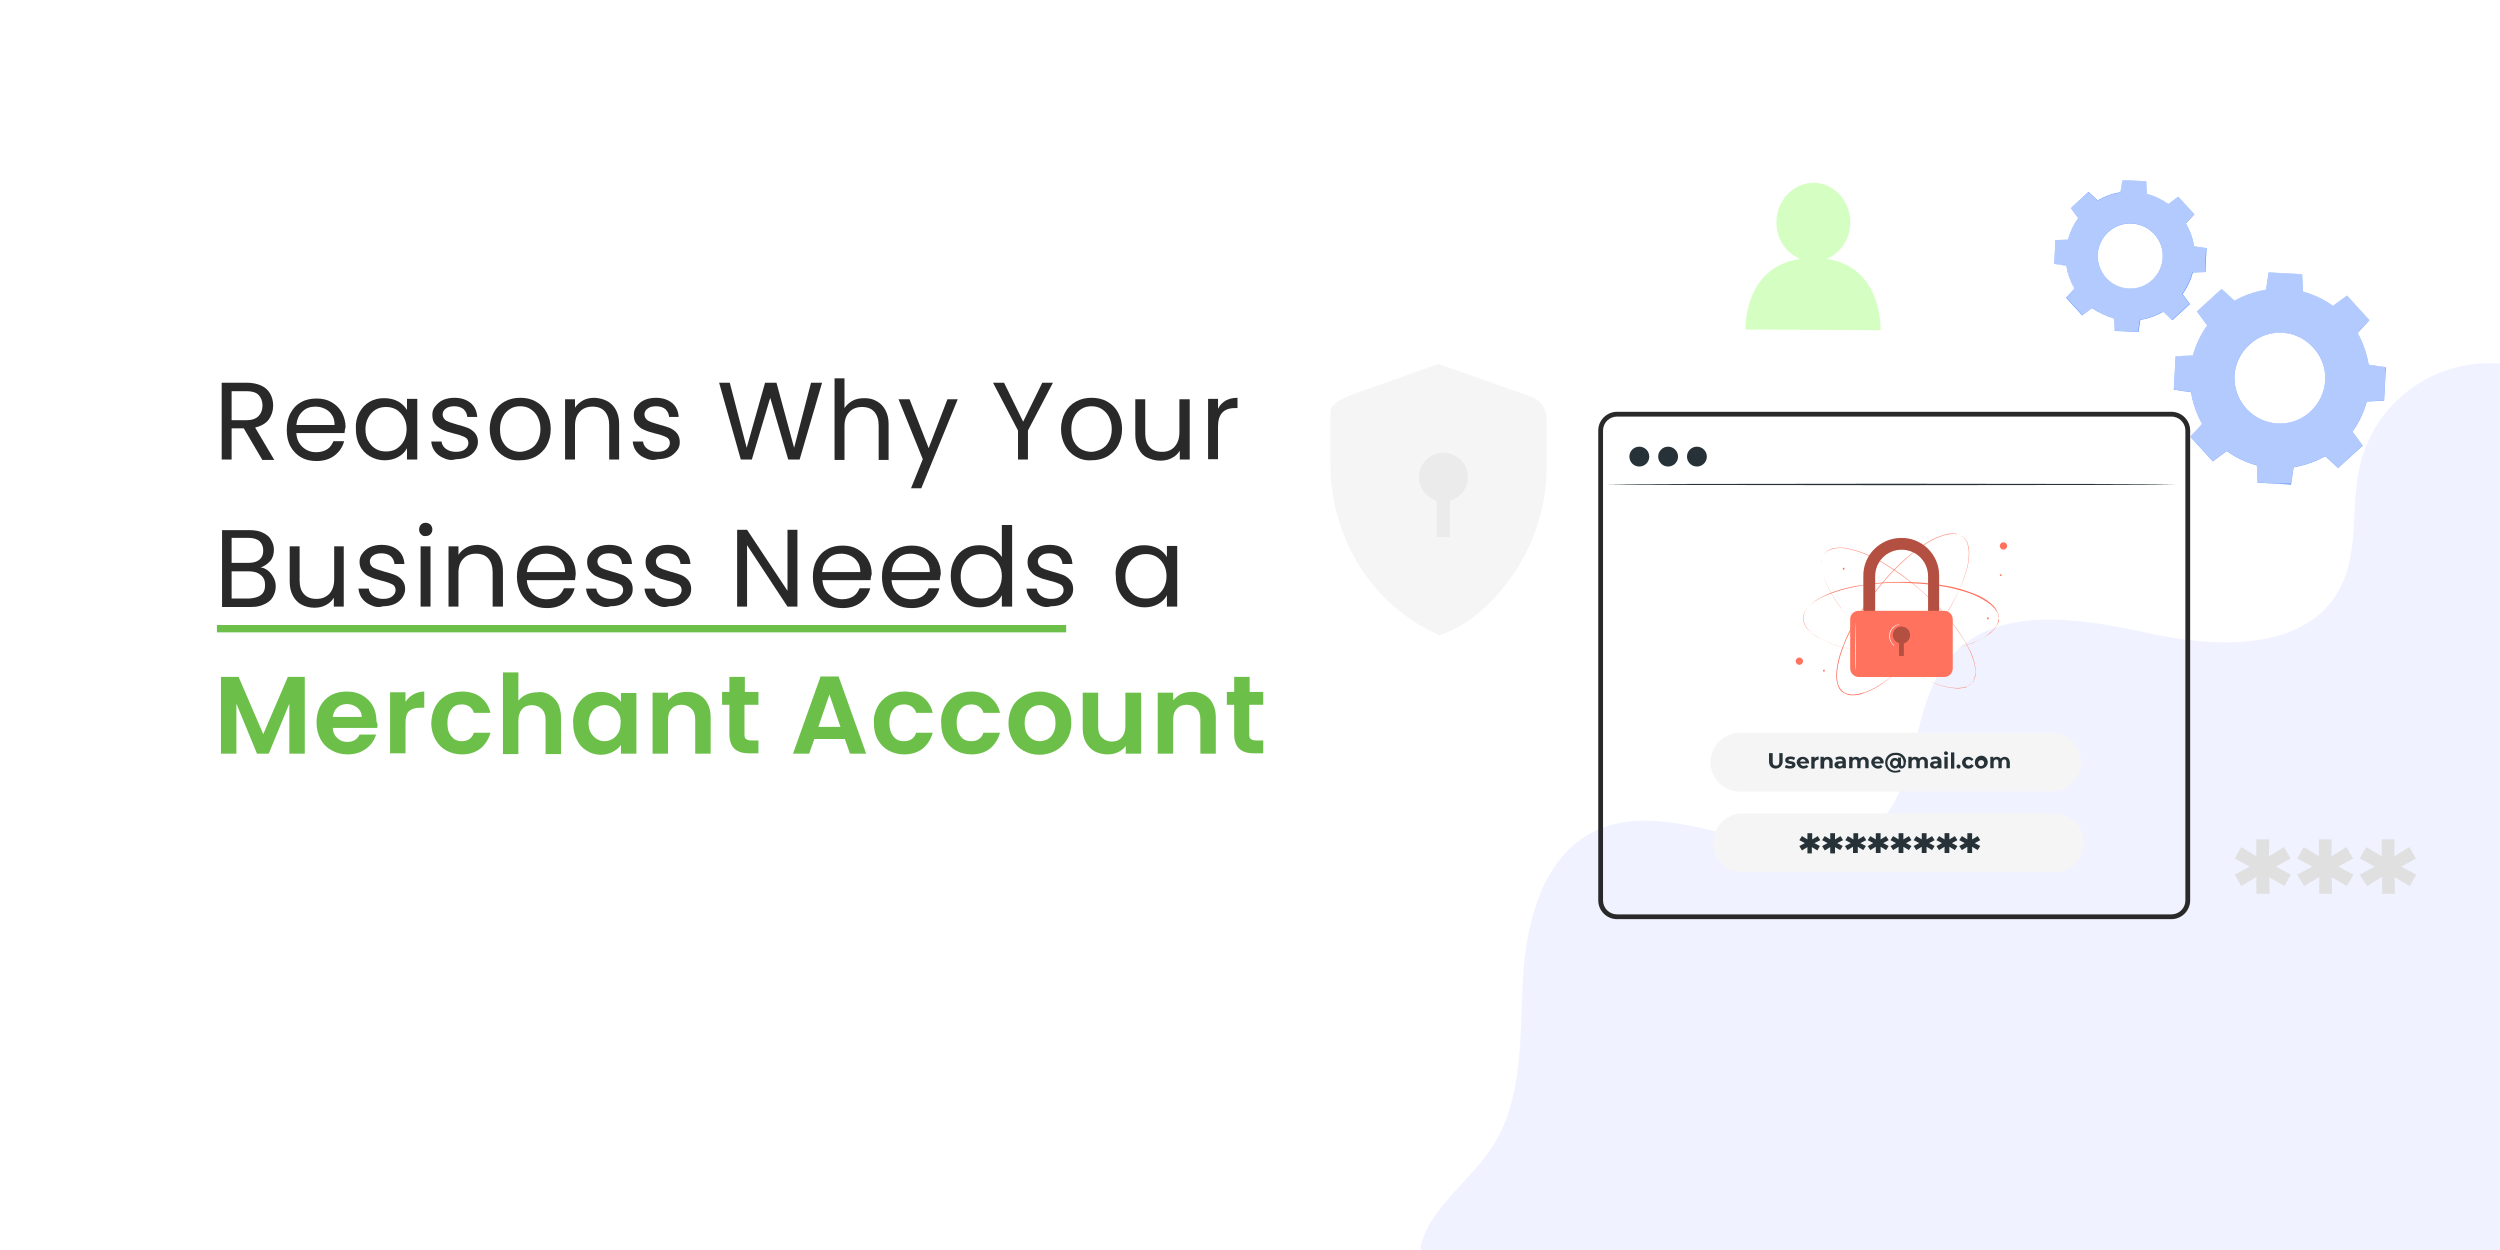<?xml version="1.0" encoding="utf-8"?>
<!-- Generator: Adobe Illustrator 26.5.0, SVG Export Plug-In . SVG Version: 6.00 Build 0)  -->
<svg version="1.1" id="Layer_1" xmlns="http://www.w3.org/2000/svg" xmlns:xlink="http://www.w3.org/1999/xlink" x="0px" y="0px"
	 viewBox="0 0 680 340" style="enable-background:new 0 0 680 340;" xml:space="preserve">
<rect x="0" y="0" width="680" height="340" fill="#333333" stroke="none"/>
<style type="text/css">
	.st0{clip-path:url(#SVGID_00000104706611706579372110000012778411930516750506_);}
	.st1{fill:#FFFFFF;}
	.st2{enable-background:new    ;}
	.st3{fill:#292929;}
	.st4{fill:#6CC04A;}
	.st5{fill:#F0F3FF;}
	.st6{fill:#D5FFC2;}
	.st7{fill:#F5F5F5;}
	.st8{fill:#EBEBEB;}
	.st9{fill:#E0E0E0;}
	.st10{fill:#263238;}
	.st11{fill:#FF725E;}
	.st12{opacity:0.3;}
	.st13{fill:#FAFAFA;}
	.st14{fill:#407BFF;}
	.st15{opacity:0.6;}
	.st16{clip-path:url(#SVGID_00000174580785778389959720000000230588793788379051_);}
</style>
<g>
	<defs>
		<rect id="SVGID_1_" y="0" width="680" height="340"/>
	</defs>
	<clipPath id="SVGID_00000097491379540284448160000005649531207668431751_">
		<use xlink:href="#SVGID_1_"  style="overflow:visible;"/>
	</clipPath>
	
		<g id="Reasons_Why_Your_Business_Needs_a_Merchant_Account" style="clip-path:url(#SVGID_00000097491379540284448160000005649531207668431751_);">
		<rect y="0" class="st1" width="680" height="340"/>
		<g class="st2">
			<path class="st3" d="M71.3,125l-5-8.5H63v8.5h-2.7v-20.9h6.8c1.6,0,2.9,0.3,4,0.8c1.1,0.5,1.9,1.3,2.4,2.2s0.8,2,0.8,3.2
				c0,1.4-0.4,2.7-1.2,3.8c-0.8,1.1-2.1,1.8-3.7,2.2l5.2,8.8H71.3z M63,114.3h4c1.5,0,2.6-0.4,3.3-1.1c0.7-0.7,1.1-1.7,1.1-2.9
				c0-1.2-0.4-2.2-1.1-2.9c-0.7-0.7-1.8-1-3.3-1h-4V114.3z"/>
			<path class="st3" d="M93.7,117.8H80.6c0.1,1.6,0.7,2.9,1.7,3.8c1,0.9,2.2,1.4,3.7,1.4c1.2,0,2.2-0.3,3-0.8
				c0.8-0.5,1.3-1.3,1.7-2.2h2.9c-0.4,1.6-1.3,2.9-2.6,3.9c-1.3,1-3,1.5-4.9,1.5c-1.6,0-3-0.3-4.2-1c-1.2-0.7-2.2-1.7-2.9-3
				c-0.7-1.3-1-2.8-1-4.5c0-1.7,0.3-3.2,1-4.5s1.6-2.3,2.9-3c1.2-0.7,2.6-1,4.2-1c1.6,0,2.9,0.3,4.1,1c1.2,0.7,2.1,1.6,2.8,2.8
				c0.6,1.2,1,2.5,1,4C93.8,116.7,93.8,117.2,93.7,117.8z M90.3,112.9c-0.5-0.8-1.1-1.3-1.9-1.7c-0.8-0.4-1.7-0.6-2.6-0.6
				c-1.4,0-2.6,0.4-3.5,1.3c-1,0.9-1.5,2.1-1.7,3.7H91C91,114.5,90.8,113.6,90.3,112.9z"/>
			<path class="st3" d="M97.7,112.3c0.7-1.3,1.6-2.3,2.8-3c1.2-0.7,2.5-1,4-1c1.4,0,2.7,0.3,3.8,0.9c1.1,0.6,1.8,1.4,2.4,2.3v-3h2.8
				V125h-2.8v-3.1c-0.5,1-1.3,1.8-2.4,2.4s-2.3,0.9-3.7,0.9c-1.5,0-2.8-0.4-4-1.1c-1.2-0.7-2.1-1.7-2.8-3c-0.7-1.3-1-2.8-1-4.4
				C96.7,115,97,113.6,97.7,112.3z M109.8,113.5c-0.5-0.9-1.2-1.6-2-2.1c-0.9-0.5-1.8-0.7-2.8-0.7s-1.9,0.2-2.8,0.7
				c-0.8,0.5-1.5,1.2-2,2.1c-0.5,0.9-0.8,2-0.8,3.2c0,1.3,0.2,2.4,0.8,3.3c0.5,0.9,1.2,1.6,2,2.1c0.8,0.5,1.8,0.7,2.8,0.7
				s2-0.2,2.8-0.7c0.8-0.5,1.5-1.2,2-2.1c0.5-0.9,0.8-2,0.8-3.3S110.3,114.4,109.8,113.5z"/>
			<path class="st3" d="M120.7,124.6c-1-0.4-1.8-1-2.4-1.8c-0.6-0.8-0.9-1.7-1-2.7h2.8c0.1,0.8,0.5,1.5,1.2,2
				c0.7,0.5,1.6,0.8,2.7,0.8c1,0,1.9-0.2,2.5-0.7c0.6-0.5,0.9-1,0.9-1.7c0-0.7-0.3-1.3-1-1.6c-0.6-0.3-1.6-0.7-3-1
				c-1.2-0.3-2.2-0.6-3-1s-1.4-0.8-2-1.5c-0.6-0.7-0.8-1.5-0.8-2.6c0-0.8,0.2-1.6,0.8-2.3s1.2-1.3,2.1-1.7c0.9-0.4,2-0.6,3.1-0.6
				c1.8,0,3.3,0.5,4.4,1.4c1.1,0.9,1.7,2.2,1.8,3.8h-2.7c-0.1-0.9-0.4-1.5-1-2.1c-0.6-0.5-1.5-0.8-2.5-0.8c-1,0-1.8,0.2-2.3,0.6
				c-0.6,0.4-0.9,1-0.9,1.6c0,0.5,0.2,1,0.5,1.3c0.3,0.4,0.8,0.6,1.3,0.8c0.5,0.2,1.3,0.4,2.2,0.7c1.2,0.3,2.1,0.6,2.9,0.9
				c0.7,0.3,1.4,0.8,1.9,1.4c0.5,0.6,0.8,1.4,0.8,2.4c0,0.9-0.3,1.7-0.8,2.4c-0.5,0.7-1.2,1.3-2.1,1.7c-0.9,0.4-2,0.6-3.1,0.6
				C122.8,125.3,121.7,125.1,120.7,124.6z"/>
			<path class="st3" d="M137.2,124.2c-1.2-0.7-2.2-1.7-2.9-3s-1.1-2.8-1.1-4.5c0-1.7,0.4-3.2,1.1-4.5c0.7-1.3,1.7-2.3,3-3
				c1.3-0.7,2.7-1,4.2-1c1.6,0,3,0.3,4.2,1c1.3,0.7,2.3,1.7,3,3c0.7,1.3,1.1,2.8,1.1,4.5c0,1.7-0.4,3.2-1.1,4.5s-1.8,2.3-3,3
				c-1.3,0.7-2.7,1-4.3,1C139.8,125.3,138.4,124.9,137.2,124.2z M144.1,122.2c0.9-0.5,1.6-1.1,2.1-2.1c0.5-0.9,0.8-2,0.8-3.4
				s-0.3-2.4-0.8-3.4c-0.5-0.9-1.2-1.6-2-2.1c-0.8-0.5-1.8-0.7-2.7-0.7c-1,0-1.9,0.2-2.7,0.7s-1.5,1.1-2,2.1c-0.5,0.9-0.8,2-0.8,3.4
				c0,1.3,0.2,2.5,0.7,3.4c0.5,0.9,1.1,1.6,2,2.1c0.8,0.4,1.7,0.7,2.7,0.7C142.3,122.9,143.2,122.6,144.1,122.2z"/>
			<path class="st3" d="M166.5,110.1c1.2,1.2,1.9,3,1.9,5.2v9.7h-2.7v-9.3c0-1.6-0.4-2.9-1.2-3.8c-0.8-0.9-1.9-1.3-3.4-1.3
				c-1.4,0-2.6,0.5-3.4,1.4c-0.9,0.9-1.3,2.2-1.3,3.9v9.1h-2.7v-16.4h2.7v2.3c0.5-0.8,1.3-1.5,2.2-2c0.9-0.5,2-0.7,3.1-0.7
				C163.6,108.3,165.3,108.9,166.5,110.1z"/>
			<path class="st3" d="M175.5,124.6c-1-0.4-1.8-1-2.4-1.8s-0.9-1.7-1-2.7h2.8c0.1,0.8,0.5,1.5,1.2,2c0.7,0.5,1.6,0.8,2.7,0.8
				c1,0,1.9-0.2,2.5-0.7c0.6-0.5,0.9-1,0.9-1.7c0-0.7-0.3-1.3-1-1.6c-0.6-0.3-1.6-0.7-3-1c-1.2-0.3-2.2-0.6-3-1
				c-0.8-0.3-1.4-0.8-2-1.5c-0.6-0.7-0.8-1.5-0.8-2.6c0-0.8,0.2-1.6,0.8-2.3c0.5-0.7,1.2-1.3,2.1-1.7s2-0.6,3.1-0.6
				c1.8,0,3.3,0.5,4.4,1.4s1.7,2.2,1.8,3.8H182c-0.1-0.9-0.4-1.5-1-2.1c-0.6-0.5-1.5-0.8-2.5-0.8c-1,0-1.8,0.2-2.3,0.6
				c-0.6,0.4-0.9,1-0.9,1.6c0,0.5,0.2,1,0.5,1.3c0.3,0.4,0.8,0.6,1.3,0.8s1.3,0.4,2.2,0.7c1.2,0.3,2.1,0.6,2.9,0.9
				c0.7,0.3,1.4,0.8,1.9,1.4c0.5,0.6,0.8,1.4,0.8,2.4c0,0.9-0.2,1.7-0.8,2.4s-1.2,1.3-2.1,1.7c-0.9,0.4-2,0.6-3.1,0.6
				C177.7,125.3,176.5,125.1,175.5,124.6z"/>
			<path class="st3" d="M223.6,104.1l-6.1,20.9h-3.1l-4.9-16.8l-5,16.8l-3,0l-5.9-20.9h2.9l4.6,17.7l5-17.7h3.1l4.8,17.7l4.6-17.7
				H223.6z"/>
			<path class="st3" d="M238.4,109.1c1,0.5,1.8,1.3,2.4,2.4c0.6,1.1,0.9,2.3,0.9,3.9v9.7h-2.7v-9.3c0-1.6-0.4-2.9-1.2-3.8
				c-0.8-0.9-1.9-1.3-3.4-1.3c-1.4,0-2.6,0.5-3.4,1.4c-0.9,0.9-1.3,2.2-1.3,3.9v9.1h-2.7v-22.2h2.7v8.1c0.5-0.8,1.3-1.5,2.2-2
				c0.9-0.5,2-0.7,3.2-0.7C236.3,108.3,237.4,108.5,238.4,109.1z"/>
			<path class="st3" d="M260.5,108.6l-9.9,24.2h-2.8l3.2-7.9l-6.6-16.3h3l5.2,13.3l5.1-13.3H260.5z"/>
			<path class="st3" d="M286.4,104.1l-6.8,13v7.9h-2.7v-7.9l-6.8-13h3l5.2,10.6l5.2-10.6H286.4z"/>
			<path class="st3" d="M292.6,124.2c-1.2-0.7-2.2-1.7-2.9-3c-0.7-1.3-1.1-2.8-1.1-4.5c0-1.7,0.4-3.2,1.1-4.5s1.7-2.3,3-3
				c1.3-0.7,2.7-1,4.2-1s3,0.3,4.2,1c1.3,0.7,2.3,1.7,3,3c0.7,1.3,1.1,2.8,1.1,4.5c0,1.7-0.4,3.2-1.1,4.5s-1.8,2.3-3,3
				c-1.3,0.7-2.7,1-4.3,1C295.2,125.3,293.8,124.9,292.6,124.2z M299.5,122.2c0.9-0.5,1.6-1.1,2.1-2.1c0.5-0.9,0.8-2,0.8-3.4
				s-0.3-2.4-0.8-3.4c-0.5-0.9-1.2-1.6-2-2.1c-0.8-0.5-1.8-0.7-2.7-0.7c-1,0-1.9,0.2-2.7,0.7c-0.8,0.5-1.5,1.1-2,2.1
				c-0.5,0.9-0.8,2-0.8,3.4c0,1.3,0.2,2.5,0.7,3.4c0.5,0.9,1.1,1.6,2,2.1c0.8,0.4,1.7,0.7,2.7,0.7
				C297.7,122.9,298.6,122.6,299.5,122.2z"/>
			<path class="st3" d="M323.6,108.6V125h-2.7v-2.4c-0.5,0.8-1.2,1.5-2.2,2c-0.9,0.5-2,0.7-3.1,0.7c-1.3,0-2.4-0.3-3.5-0.8
				s-1.8-1.3-2.4-2.4c-0.6-1.1-0.9-2.3-0.9-3.9v-9.6h2.7v9.3c0,1.6,0.4,2.9,1.2,3.7c0.8,0.9,1.9,1.3,3.4,1.3c1.5,0,2.6-0.5,3.4-1.4
				c0.8-0.9,1.3-2.2,1.3-3.9v-9H323.6z"/>
			<path class="st3" d="M333.3,109c0.9-0.5,2-0.8,3.3-0.8v2.8h-0.7c-3.1,0-4.6,1.7-4.6,5v8.9h-2.7v-16.4h2.7v2.7
				C331.7,110.3,332.4,109.6,333.3,109z"/>
		</g>
		<g class="st2">
			<path class="st3" d="M72.9,155.2c0.6,0.5,1.1,1.1,1.5,1.9c0.4,0.7,0.6,1.5,0.6,2.4c0,1.1-0.3,2-0.8,2.9c-0.5,0.9-1.3,1.5-2.4,2
				c-1,0.5-2.2,0.7-3.6,0.7h-7.8v-20.9h7.5c1.4,0,2.6,0.2,3.6,0.7c1,0.5,1.8,1.1,2.2,1.9c0.5,0.8,0.8,1.7,0.8,2.7
				c0,1.2-0.3,2.3-1,3.1c-0.7,0.8-1.6,1.4-2.7,1.8C71.5,154.3,72.2,154.7,72.9,155.2z M63,153.1h4.6c1.3,0,2.3-0.3,3-0.9
				c0.7-0.6,1-1.4,1-2.5c0-1.1-0.4-1.9-1-2.5c-0.7-0.6-1.7-0.9-3-0.9H63V153.1z M71,161.8c0.8-0.6,1.1-1.5,1.1-2.7
				c0-1.2-0.4-2.1-1.2-2.7c-0.8-0.7-1.9-1-3.2-1H63v7.4h4.8C69.2,162.7,70.3,162.4,71,161.8z"/>
			<path class="st3" d="M93.5,148.6V165h-2.7v-2.4c-0.5,0.8-1.2,1.5-2.2,2c-0.9,0.5-2,0.7-3.1,0.7c-1.3,0-2.4-0.3-3.4-0.8
				s-1.8-1.3-2.4-2.4c-0.6-1.1-0.9-2.3-0.9-3.9v-9.6h2.7v9.3c0,1.6,0.4,2.9,1.2,3.7c0.8,0.9,1.9,1.3,3.4,1.3c1.5,0,2.6-0.5,3.5-1.4
				c0.8-0.9,1.3-2.2,1.3-3.9v-9H93.5z"/>
			<path class="st3" d="M100.9,164.6c-1-0.4-1.8-1-2.4-1.8c-0.6-0.8-0.9-1.7-1-2.7h2.8c0.1,0.8,0.5,1.5,1.2,2
				c0.7,0.5,1.6,0.8,2.7,0.8c1,0,1.9-0.2,2.5-0.7c0.6-0.5,0.9-1,0.9-1.7c0-0.7-0.3-1.3-1-1.6c-0.6-0.3-1.6-0.7-3-1
				c-1.2-0.3-2.2-0.6-3-1c-0.8-0.3-1.4-0.8-2-1.5c-0.5-0.7-0.8-1.5-0.8-2.6c0-0.8,0.2-1.6,0.8-2.3c0.5-0.7,1.2-1.3,2.1-1.7
				c0.9-0.4,2-0.6,3.1-0.6c1.8,0,3.3,0.5,4.4,1.4s1.7,2.2,1.8,3.8h-2.7c-0.1-0.9-0.4-1.5-1-2.1c-0.6-0.5-1.5-0.8-2.5-0.8
				c-1,0-1.8,0.2-2.3,0.6c-0.6,0.4-0.9,1-0.9,1.6c0,0.5,0.2,1,0.5,1.3c0.3,0.4,0.8,0.6,1.3,0.8c0.5,0.2,1.3,0.4,2.2,0.7
				c1.2,0.3,2.1,0.6,2.9,0.9c0.7,0.3,1.4,0.8,1.9,1.4c0.5,0.6,0.8,1.4,0.8,2.4c0,0.9-0.3,1.7-0.8,2.4c-0.5,0.7-1.2,1.3-2.1,1.7
				c-0.9,0.4-2,0.6-3.1,0.6C103,165.3,101.9,165.1,100.9,164.6z"/>
			<path class="st3" d="M114.5,145.3c-0.4-0.4-0.5-0.8-0.5-1.3s0.2-1,0.5-1.3c0.4-0.4,0.8-0.5,1.3-0.5c0.5,0,0.9,0.2,1.3,0.5
				c0.3,0.4,0.5,0.8,0.5,1.3s-0.2,1-0.5,1.3c-0.4,0.4-0.8,0.5-1.3,0.5C115.3,145.9,114.8,145.7,114.5,145.3z M117.1,148.6V165h-2.7
				v-16.4H117.1z"/>
			<path class="st3" d="M134.9,150.1c1.2,1.2,1.9,3,1.9,5.2v9.7H134v-9.3c0-1.6-0.4-2.9-1.2-3.8c-0.8-0.9-1.9-1.3-3.4-1.3
				c-1.4,0-2.6,0.5-3.4,1.4c-0.9,0.9-1.3,2.2-1.3,3.9v9.1H122v-16.4h2.7v2.3c0.5-0.8,1.3-1.5,2.2-2c0.9-0.5,2-0.7,3.1-0.7
				C132,148.3,133.6,148.9,134.9,150.1z"/>
			<path class="st3" d="M156.4,157.8h-13.1c0.1,1.6,0.7,2.9,1.7,3.8c1,0.9,2.2,1.4,3.7,1.4c1.2,0,2.2-0.3,3-0.8
				c0.8-0.5,1.3-1.3,1.7-2.2h2.9c-0.4,1.6-1.3,2.9-2.6,3.9s-3,1.5-4.9,1.5c-1.6,0-3-0.3-4.2-1c-1.2-0.7-2.2-1.7-2.9-3
				c-0.7-1.3-1.1-2.8-1.1-4.5c0-1.7,0.3-3.2,1-4.5c0.7-1.3,1.6-2.3,2.9-3c1.2-0.7,2.6-1,4.2-1c1.6,0,2.9,0.3,4.1,1
				c1.2,0.7,2.1,1.6,2.8,2.8s1,2.5,1,4C156.5,156.7,156.5,157.2,156.4,157.8z M153,152.9c-0.5-0.8-1.1-1.3-1.9-1.7
				c-0.8-0.4-1.7-0.6-2.6-0.6c-1.4,0-2.6,0.4-3.5,1.3c-1,0.9-1.5,2.1-1.7,3.7h10.4C153.7,154.5,153.4,153.6,153,152.9z"/>
			<path class="st3" d="M162.8,164.6c-1-0.4-1.8-1-2.4-1.8s-0.9-1.7-1-2.7h2.8c0.1,0.8,0.5,1.5,1.2,2c0.7,0.5,1.6,0.8,2.7,0.8
				c1,0,1.9-0.2,2.5-0.7c0.6-0.5,0.9-1,0.9-1.7c0-0.7-0.3-1.3-1-1.6c-0.6-0.3-1.6-0.7-3-1c-1.2-0.3-2.2-0.6-3-1
				c-0.8-0.3-1.4-0.8-2-1.5c-0.6-0.7-0.8-1.5-0.8-2.6c0-0.8,0.2-1.6,0.8-2.3c0.5-0.7,1.2-1.3,2.1-1.7s2-0.6,3.1-0.6
				c1.8,0,3.3,0.5,4.4,1.4s1.7,2.2,1.8,3.8h-2.7c-0.1-0.9-0.4-1.5-1-2.1c-0.6-0.5-1.5-0.8-2.5-0.8c-1,0-1.8,0.2-2.3,0.6
				c-0.6,0.4-0.9,1-0.9,1.6c0,0.5,0.2,1,0.5,1.3c0.3,0.4,0.8,0.6,1.3,0.8s1.3,0.4,2.2,0.7c1.2,0.3,2.1,0.6,2.9,0.9
				c0.7,0.3,1.4,0.8,1.9,1.4c0.5,0.6,0.8,1.4,0.8,2.4c0,0.9-0.2,1.7-0.8,2.4s-1.2,1.3-2.1,1.7c-0.9,0.4-2,0.6-3.1,0.6
				C164.9,165.3,163.8,165.1,162.8,164.6z"/>
			<path class="st3" d="M178.7,164.6c-1-0.4-1.8-1-2.4-1.8s-0.9-1.7-1-2.7h2.8c0.1,0.8,0.5,1.5,1.2,2c0.7,0.5,1.6,0.8,2.7,0.8
				c1,0,1.9-0.2,2.5-0.7c0.6-0.5,0.9-1,0.9-1.7c0-0.7-0.3-1.3-1-1.6c-0.6-0.3-1.6-0.7-3-1c-1.2-0.3-2.2-0.6-3-1
				c-0.8-0.3-1.4-0.8-2-1.5c-0.6-0.7-0.8-1.5-0.8-2.6c0-0.8,0.2-1.6,0.8-2.3c0.5-0.7,1.2-1.3,2.1-1.7s2-0.6,3.1-0.6
				c1.8,0,3.3,0.5,4.4,1.4s1.7,2.2,1.8,3.8h-2.7c-0.1-0.9-0.4-1.5-1-2.1c-0.6-0.5-1.5-0.8-2.5-0.8c-1,0-1.8,0.2-2.3,0.6
				c-0.6,0.4-0.9,1-0.9,1.6c0,0.5,0.2,1,0.5,1.3c0.3,0.4,0.8,0.6,1.3,0.8s1.3,0.4,2.2,0.7c1.2,0.3,2.1,0.6,2.9,0.9
				c0.7,0.3,1.4,0.8,1.9,1.4c0.5,0.6,0.8,1.4,0.8,2.4c0,0.9-0.2,1.7-0.8,2.4s-1.2,1.3-2.1,1.7c-0.9,0.4-2,0.6-3.1,0.6
				C180.8,165.3,179.7,165.1,178.7,164.6z"/>
			<path class="st3" d="M216.9,165h-2.7l-11-16.7V165h-2.7v-20.9h2.7l11,16.6v-16.6h2.7V165z"/>
			<path class="st3" d="M236.8,157.8h-13.1c0.1,1.6,0.7,2.9,1.7,3.8c1,0.9,2.2,1.4,3.7,1.4c1.2,0,2.2-0.3,3-0.8
				c0.8-0.5,1.3-1.3,1.7-2.2h2.9c-0.4,1.6-1.3,2.9-2.6,3.9c-1.3,1-3,1.5-4.9,1.5c-1.6,0-3-0.3-4.2-1c-1.2-0.7-2.2-1.7-2.9-3
				s-1-2.8-1-4.5c0-1.7,0.3-3.2,1-4.5c0.7-1.3,1.6-2.3,2.9-3c1.2-0.7,2.6-1,4.2-1c1.6,0,2.9,0.3,4.1,1c1.2,0.7,2.1,1.6,2.8,2.8
				s1,2.5,1,4C236.9,156.7,236.8,157.2,236.8,157.8z M233.3,152.9c-0.5-0.8-1.1-1.3-1.9-1.7c-0.8-0.4-1.7-0.6-2.6-0.6
				c-1.4,0-2.6,0.4-3.5,1.3c-1,0.9-1.5,2.1-1.7,3.7H234C234,154.5,233.8,153.6,233.3,152.9z"/>
			<path class="st3" d="M255.6,157.8h-13.1c0.1,1.6,0.7,2.9,1.7,3.8c1,0.9,2.2,1.4,3.7,1.4c1.2,0,2.2-0.3,3-0.8
				c0.8-0.5,1.3-1.3,1.7-2.2h2.9c-0.4,1.6-1.3,2.9-2.6,3.9c-1.3,1-3,1.5-4.9,1.5c-1.6,0-3-0.3-4.2-1c-1.2-0.7-2.2-1.7-2.9-3
				s-1-2.8-1-4.5c0-1.7,0.3-3.2,1-4.5c0.7-1.3,1.6-2.3,2.9-3c1.2-0.7,2.6-1,4.2-1c1.6,0,2.9,0.3,4.1,1c1.2,0.7,2.1,1.6,2.8,2.8
				s1,2.5,1,4C255.7,156.7,255.7,157.2,255.6,157.8z M252.2,152.9c-0.5-0.8-1.1-1.3-1.9-1.7c-0.8-0.4-1.7-0.6-2.6-0.6
				c-1.4,0-2.6,0.4-3.5,1.3c-1,0.9-1.5,2.1-1.7,3.7h10.4C252.9,154.5,252.7,153.6,252.2,152.9z"/>
			<path class="st3" d="M259.6,152.3c0.7-1.3,1.6-2.3,2.8-3c1.2-0.7,2.5-1,4-1c1.3,0,2.5,0.3,3.6,0.9c1.1,0.6,1.9,1.4,2.5,2.3v-8.7
				h2.8V165h-2.8v-3.1c-0.5,1-1.3,1.8-2.4,2.4c-1.1,0.6-2.3,0.9-3.7,0.9c-1.5,0-2.8-0.4-4-1.1c-1.2-0.7-2.1-1.7-2.8-3
				c-0.7-1.3-1-2.8-1-4.4C258.6,155,258.9,153.6,259.6,152.3z M271.7,153.5c-0.5-0.9-1.2-1.6-2-2.1c-0.9-0.5-1.8-0.7-2.8-0.7
				s-1.9,0.2-2.8,0.7c-0.8,0.5-1.5,1.2-2,2.1c-0.5,0.9-0.8,2-0.8,3.2c0,1.3,0.2,2.4,0.8,3.3c0.5,0.9,1.2,1.6,2,2.1
				c0.8,0.5,1.8,0.7,2.8,0.7s2-0.2,2.8-0.7c0.8-0.5,1.5-1.2,2-2.1c0.5-0.9,0.8-2,0.8-3.3S272.2,154.4,271.7,153.5z"/>
			<path class="st3" d="M282.6,164.6c-1-0.4-1.8-1-2.4-1.8c-0.6-0.8-0.9-1.7-1-2.7h2.8c0.1,0.8,0.5,1.5,1.2,2
				c0.7,0.5,1.6,0.8,2.7,0.8c1,0,1.9-0.2,2.5-0.7c0.6-0.5,0.9-1,0.9-1.7c0-0.7-0.3-1.3-1-1.6c-0.6-0.3-1.6-0.7-3-1
				c-1.2-0.3-2.2-0.6-3-1c-0.8-0.3-1.4-0.8-2-1.5c-0.6-0.7-0.8-1.5-0.8-2.6c0-0.8,0.2-1.6,0.8-2.3c0.5-0.7,1.2-1.3,2.1-1.7
				c0.9-0.4,2-0.6,3.1-0.6c1.8,0,3.3,0.5,4.4,1.4c1.1,0.9,1.7,2.2,1.8,3.8h-2.7c-0.1-0.9-0.4-1.5-1-2.1c-0.6-0.5-1.5-0.8-2.5-0.8
				c-1,0-1.8,0.2-2.3,0.6c-0.6,0.4-0.9,1-0.9,1.6c0,0.5,0.2,1,0.5,1.3c0.3,0.4,0.8,0.6,1.3,0.8c0.5,0.2,1.3,0.4,2.2,0.7
				c1.2,0.3,2.1,0.6,2.9,0.9c0.7,0.3,1.4,0.8,1.9,1.4c0.5,0.6,0.8,1.4,0.8,2.4c0,0.9-0.2,1.7-0.8,2.4s-1.2,1.3-2.1,1.7
				c-0.9,0.4-2,0.6-3.1,0.6C284.7,165.3,283.6,165.1,282.6,164.6z"/>
			<path class="st3" d="M304.4,152.3c0.7-1.3,1.6-2.3,2.8-3c1.2-0.7,2.5-1,4-1c1.4,0,2.7,0.3,3.8,0.9c1.1,0.6,1.8,1.4,2.4,2.3v-3
				h2.8V165h-2.8v-3.1c-0.5,1-1.3,1.8-2.4,2.4c-1.1,0.6-2.3,0.9-3.7,0.9c-1.5,0-2.8-0.4-4-1.1c-1.2-0.7-2.1-1.7-2.8-3
				c-0.7-1.3-1-2.8-1-4.4C303.3,155,303.7,153.6,304.4,152.3z M316.5,153.5c-0.5-0.9-1.2-1.6-2-2.1c-0.9-0.5-1.8-0.7-2.8-0.7
				s-1.9,0.2-2.8,0.7c-0.8,0.5-1.5,1.2-2,2.1c-0.5,0.9-0.8,2-0.8,3.2c0,1.3,0.2,2.4,0.8,3.3c0.5,0.9,1.2,1.6,2,2.1
				c0.8,0.5,1.8,0.7,2.8,0.7s2-0.2,2.8-0.7c0.8-0.5,1.5-1.2,2-2.1c0.5-0.9,0.8-2,0.8-3.3S317,154.4,316.5,153.5z"/>
		</g>
		<g class="st2">
			<path class="st4" d="M82.9,184.1V205h-4.2v-13.6L73.1,205h-3.2l-5.6-13.6V205h-4.2v-20.9h4.8l6.7,15.6l6.7-15.6H82.9z"/>
			<path class="st4" d="M102.6,198H90.5c0.1,1.2,0.5,2.1,1.3,2.8c0.7,0.7,1.6,1,2.7,1c1.6,0,2.7-0.7,3.3-2h4.5
				c-0.5,1.6-1.4,2.9-2.8,3.9c-1.4,1-3,1.5-5,1.5c-1.6,0-3-0.4-4.3-1.1c-1.3-0.7-2.3-1.7-3-3c-0.7-1.3-1.1-2.8-1.1-4.5
				c0-1.7,0.3-3.2,1-4.5s1.7-2.3,2.9-3c1.3-0.7,2.7-1,4.3-1c1.6,0,3,0.3,4.2,1c1.2,0.7,2.2,1.6,2.9,2.9c0.7,1.2,1,2.7,1,4.3
				C102.8,196.9,102.7,197.5,102.6,198z M98.4,195.1c0-1.1-0.4-1.9-1.2-2.6c-0.8-0.6-1.7-1-2.8-1c-1,0-1.9,0.3-2.6,0.9
				s-1.1,1.5-1.3,2.6H98.4z"/>
			<path class="st4" d="M112.4,188.9c0.9-0.5,1.9-0.8,3-0.8v4.4h-1.1c-1.3,0-2.3,0.3-3,0.9s-1,1.7-1,3.2v8.3h-4.2v-16.6h4.2v2.6
				C110.8,190.1,111.5,189.4,112.4,188.9z"/>
			<path class="st4" d="M118.4,192.2c0.7-1.3,1.7-2.3,2.9-3c1.2-0.7,2.7-1.1,4.3-1.1c2.1,0,3.8,0.5,5.1,1.5s2.3,2.5,2.7,4.3h-4.5
				c-0.2-0.7-0.6-1.3-1.2-1.7c-0.6-0.4-1.3-0.6-2.1-0.6c-1.2,0-2.2,0.4-2.8,1.3c-0.7,0.9-1.1,2.1-1.1,3.7c0,1.6,0.3,2.8,1.1,3.7
				c0.7,0.9,1.6,1.3,2.8,1.3c1.7,0,2.8-0.8,3.3-2.3h4.5c-0.5,1.8-1.4,3.2-2.7,4.3c-1.4,1.1-3.1,1.6-5.1,1.6c-1.6,0-3-0.4-4.3-1.1
				c-1.2-0.7-2.2-1.7-2.9-3c-0.7-1.3-1.1-2.8-1.1-4.5C117.4,195,117.7,193.5,118.4,192.2z"/>
			<path class="st4" d="M149.5,189c1,0.6,1.7,1.4,2.3,2.4c0.5,1.1,0.8,2.4,0.8,3.9v9.8h-4.2v-9.2c0-1.3-0.3-2.3-1-3
				c-0.7-0.7-1.6-1.1-2.7-1.1c-1.2,0-2.1,0.4-2.7,1.1s-1,1.7-1,3v9.2h-4.2v-22.2h4.2v7.7c0.5-0.7,1.3-1.3,2.2-1.7
				c0.9-0.4,1.9-0.6,3-0.6C147.4,188.1,148.5,188.4,149.5,189z"/>
			<path class="st4" d="M156.8,192.2c0.7-1.3,1.6-2.3,2.7-3c1.1-0.7,2.4-1,3.9-1c1.2,0,2.3,0.2,3.3,0.8c0.9,0.5,1.7,1.1,2.2,1.9
				v-2.4h4.2V205h-4.2v-2.4c-0.5,0.8-1.3,1.4-2.2,1.9c-1,0.5-2,0.8-3.3,0.8c-1.4,0-2.7-0.4-3.8-1.1c-1.2-0.7-2.1-1.7-2.7-3
				c-0.7-1.3-1-2.8-1-4.5C155.8,195,156.2,193.5,156.8,192.2z M168.3,194.1c-0.4-0.7-0.9-1.3-1.6-1.7c-0.7-0.4-1.4-0.6-2.2-0.6
				s-1.5,0.2-2.2,0.6c-0.7,0.4-1.2,0.9-1.6,1.7s-0.6,1.6-0.6,2.6s0.2,1.9,0.6,2.6s1,1.3,1.6,1.7c0.7,0.4,1.4,0.6,2.1,0.6
				c0.8,0,1.5-0.2,2.2-0.6s1.2-1,1.6-1.7c0.4-0.7,0.6-1.6,0.6-2.6C168.9,195.7,168.7,194.8,168.3,194.1z"/>
			<path class="st4" d="M191.5,190c1.2,1.3,1.8,3,1.8,5.2v9.8h-4.2v-9.2c0-1.3-0.3-2.3-1-3s-1.6-1.1-2.7-1.1c-1.2,0-2.1,0.4-2.7,1.1
				c-0.7,0.7-1,1.7-1,3v9.2h-4.2v-16.6h4.2v2.1c0.6-0.7,1.3-1.3,2.1-1.7c0.9-0.4,1.8-0.6,2.9-0.6C188.7,188.1,190.3,188.8,191.5,190
				z"/>
			<path class="st4" d="M202.5,191.8v8c0,0.6,0.1,1,0.4,1.2c0.3,0.2,0.7,0.4,1.4,0.4h2v3.5h-2.6c-3.5,0-5.3-1.7-5.3-5.2v-8h-2v-3.5
				h2v-4.1h4.2v4.1h3.7v3.5H202.5z"/>
			<path class="st4" d="M229.8,201h-8.3l-1.4,4h-4.4l7.5-21h4.9l7.5,21h-4.4L229.8,201z M228.6,197.7l-3-8.8l-3,8.8H228.6z"/>
			<path class="st4" d="M238.7,192.2c0.7-1.3,1.7-2.3,2.9-3c1.2-0.7,2.7-1.1,4.3-1.1c2.1,0,3.8,0.5,5.1,1.5c1.3,1,2.3,2.5,2.7,4.3
				h-4.5c-0.2-0.7-0.6-1.3-1.2-1.7c-0.6-0.4-1.3-0.6-2.1-0.6c-1.2,0-2.2,0.4-2.9,1.3c-0.7,0.9-1.1,2.1-1.1,3.7
				c0,1.6,0.4,2.8,1.1,3.7c0.7,0.9,1.6,1.3,2.9,1.3c1.7,0,2.8-0.8,3.3-2.3h4.5c-0.5,1.8-1.4,3.2-2.7,4.3c-1.4,1.1-3.1,1.6-5.1,1.6
				c-1.6,0-3-0.4-4.3-1.1c-1.2-0.7-2.2-1.7-2.9-3c-0.7-1.3-1-2.8-1-4.5C237.6,195,238,193.5,238.7,192.2z"/>
			<path class="st4" d="M257,192.2c0.7-1.3,1.7-2.3,2.9-3c1.2-0.7,2.7-1.1,4.3-1.1c2.1,0,3.8,0.5,5.1,1.5c1.3,1,2.3,2.5,2.7,4.3
				h-4.5c-0.2-0.7-0.6-1.3-1.2-1.7c-0.6-0.4-1.3-0.6-2.1-0.6c-1.2,0-2.2,0.4-2.9,1.3c-0.7,0.9-1.1,2.1-1.1,3.7
				c0,1.6,0.4,2.8,1.1,3.7c0.7,0.9,1.6,1.3,2.9,1.3c1.7,0,2.8-0.8,3.3-2.3h4.5c-0.5,1.8-1.4,3.2-2.7,4.3c-1.4,1.1-3.1,1.6-5.1,1.6
				c-1.6,0-3-0.4-4.3-1.1c-1.2-0.7-2.2-1.7-2.9-3c-0.7-1.3-1-2.8-1-4.5C255.9,195,256.3,193.5,257,192.2z"/>
			<path class="st4" d="M278.4,204.2c-1.3-0.7-2.3-1.7-3-3c-0.7-1.3-1.1-2.8-1.1-4.5s0.4-3.2,1.1-4.5s1.8-2.3,3.1-3
				c1.3-0.7,2.7-1.1,4.3-1.1s3,0.4,4.4,1.1c1.3,0.7,2.3,1.7,3.1,3s1.1,2.8,1.1,4.5s-0.4,3.2-1.2,4.5s-1.8,2.3-3.1,3
				c-1.3,0.7-2.8,1.1-4.4,1.1C281.1,205.3,279.7,204.9,278.4,204.2z M284.9,201.1c0.7-0.4,1.2-0.9,1.6-1.7c0.4-0.7,0.6-1.6,0.6-2.7
				c0-1.6-0.4-2.8-1.2-3.6c-0.8-0.8-1.8-1.3-3-1.3c-1.2,0-2.2,0.4-3,1.3c-0.8,0.9-1.2,2.1-1.2,3.6s0.4,2.8,1.2,3.6
				c0.8,0.9,1.8,1.3,3,1.3C283.5,201.6,284.2,201.4,284.9,201.1z"/>
			<path class="st4" d="M310.4,188.4V205h-4.2v-2.1c-0.5,0.7-1.2,1.3-2.1,1.7c-0.9,0.4-1.8,0.6-2.8,0.6c-1.3,0-2.5-0.3-3.5-0.8
				c-1-0.5-1.8-1.4-2.4-2.4c-0.6-1.1-0.9-2.3-0.9-3.8v-9.8h4.2v9.2c0,1.3,0.3,2.3,1,3c0.7,0.7,1.6,1.1,2.7,1.1
				c1.2,0,2.1-0.4,2.7-1.1s1-1.7,1-3v-9.2H310.4z"/>
			<path class="st4" d="M328.9,190c1.2,1.3,1.8,3,1.8,5.2v9.8h-4.2v-9.2c0-1.3-0.3-2.3-1-3c-0.7-0.7-1.6-1.1-2.7-1.1
				c-1.2,0-2.1,0.4-2.7,1.1c-0.7,0.7-1,1.7-1,3v9.2h-4.2v-16.6h4.2v2.1c0.6-0.7,1.3-1.3,2.1-1.7c0.9-0.4,1.8-0.6,2.9-0.6
				C326,188.1,327.6,188.8,328.9,190z"/>
			<path class="st4" d="M339.8,191.8v8c0,0.6,0.1,1,0.4,1.2c0.3,0.2,0.7,0.4,1.4,0.4h2v3.5h-2.6c-3.5,0-5.3-1.7-5.3-5.2v-8h-2v-3.5
				h2v-4.1h4.2v4.1h3.7v3.5H339.8z"/>
		</g>
		<rect id="Rectangle_1513" x="59" y="170" class="st4" width="231" height="2"/>
		<path id="Path_953" class="st5" d="M500.3,415c-12.5,8.8-30-0.4-39.7-12.2s-16.9-26.6-30.5-33.5c-8-4-17.2-4.7-25.7-7.5
			c-8.5-2.8-17.1-8.9-18.1-17.7c-1.5-12.6,12-21,19.1-31.4c8.9-13,8-30.1,8.8-45.9c0.8-15.8,5.3-33.8,19.5-40.7
			c23.6-11.4,55.9,15.9,75.9-1c13.1-11,9.6-33.1,20.8-46.2c12.4-14.5,35.2-10.8,53.9-6.7s42.6,5,51.9-11.7c5.7-10.2,3-22.9,5.8-34.3
			c4.8-19.3,24.3-31.1,43.6-26.4c9.3,2.3,17.3,8.2,22.3,16.4c42,70.1,14.2,162.8,15.7,244.5c0.3,15.6-0.4,33.1-11.8,43.7
			c-10.5,9.7-26.2,9.9-40.5,9.7C615.2,413.4,556.3,416,500.3,415z"/>
		<g id="Group_51834" transform="translate(-34.127 30.175)">
			<g id="Background_Complete" transform="translate(396 68.809)">
				<g id="Group_51685" transform="translate(247.922 50.733)">
					<g id="Group_51684">
						<g id="Group_51683">
							<g id="Group_51682">
								<g id="Group_51681">
									<path id="Path_90402" class="st6" d="M-112.9-79.3c3.9-1.7,6.4-5.6,6.4-9.9c0-5.9-4.5-10.8-10-10.8s-10.1,4.8-10.1,10.7
										c-0.1,4.3,2.4,8.3,6.4,10c-15.5,2.3-14.8,19.2-14.8,19.2l36.7,0.2C-98.3-59.9-97.5-76.9-112.9-79.3z"/>
								</g>
							</g>
						</g>
					</g>
				</g>
				<g id="Group_51693">
					<g id="Group_51690">
						<g id="Group_51689">
							<g id="Group_51688">
								<g id="Group_51687">
									<g id="Group_51686">
										<path id="Path_90403" class="st7" d="M53.4,8.5L29.4,0L5.7,8.4c-3,1.4-5.7,2.3-5.7,5v13.8C0,37,2.7,46.5,7.8,54.8
											c5.2,8.4,12.8,15,21.8,19c9.7-3.1,16.9-11.4,21.4-18.5c5.1-8.3,7.9-17.8,7.8-27.5V15.3C58.8,11.4,56.7,9.4,53.4,8.5z"/>
									</g>
								</g>
							</g>
						</g>
					</g>
					<g id="Group_51692" transform="translate(24.109 24.18)">
						<g id="Group_51691">
							<path id="Path_90404" class="st8" d="M13.3,6.6C13.3,3,10.3,0,6.7,0C3,0,0,2.9,0,6.6c0,3,2,5.6,4.8,6.4v9.9h3.6V13
								C11.3,12.2,13.3,9.6,13.3,6.6z"/>
						</g>
					</g>
				</g>
				<g id="Group_51694" transform="translate(245.963 129.327)">
					<path id="Path_90405" class="st9" d="M11.2,7.4l4.1,2.2l-1.8,3.1l-4.1-2.4l0.1,4.5H5.9l0-4.6l-4.1,2.5L0,9.6l4.1-2.2L0,5.2
						l1.8-3.1l4.1,2.5l0-4.6h3.5L9.3,4.6l4.1-2.5l1.8,3.1L11.2,7.4z"/>
					<path id="Path_90406" class="st9" d="M28.2,7.4l4.1,2.2l-1.8,3.1l-4.1-2.4l0.1,4.5h-3.5l0-4.6l-4.1,2.5L17,9.6l4.1-2.2L17,5.2
						l1.8-3.1l4.1,2.5l0-4.6h3.5l-0.1,4.6l4.1-2.5l1.8,3.1L28.2,7.4z"/>
					<path id="Path_90407" class="st9" d="M45.3,7.4l4.1,2.2l-1.8,3.1l-4.1-2.4l0.1,4.5h-3.5l0-4.6l-4.1,2.5L34,9.6l4.1-2.2L34,5.2
						l1.8-3.1L40,4.6l0-4.6h3.5l-0.1,4.6l4.1-2.5l1.8,3.1L45.3,7.4z"/>
				</g>
			</g>
			<g id="Group_51755" transform="translate(468.851 81.834)">
				<g id="Group_51699" transform="translate(8.47 9.486)">
					<path id="Path_90409" class="st10" d="M5.4,2.7c0,1.5-1.2,2.7-2.7,2.7C1.2,5.4,0,4.2,0,2.7C0,1.2,1.2,0,2.7,0
						C4.2,0,5.4,1.2,5.4,2.7C5.4,2.7,5.4,2.7,5.4,2.7z"/>
				</g>
				<g id="Group_51700" transform="translate(16.303 9.486)">
					<circle id="Ellipse_1781" class="st10" cx="2.7" cy="2.7" r="2.7"/>
				</g>
				<g id="Group_51701" transform="translate(24.136 9.486)">
					<circle id="Ellipse_1782" class="st10" cx="2.7" cy="2.7" r="2.7"/>
				</g>
				<g id="Group_51703" transform="translate(2.127 19.565)">
					<g id="Group_51702">
						<path id="Path_90410" class="st10" d="M155.1,0.2c0,0.1-34.7,0.2-77.6,0.2S0,0.3,0,0.2S34.7,0,77.6,0S155.1,0.1,155.1,0.2z"/>
					</g>
				</g>
				<g id="Group_51750" transform="translate(53.699 33.218)">
					<g id="Group_51726">
						<g id="Group_51725">
							<g id="Group_51706" transform="translate(7.063 3.695)">
								<g id="Group_51705">
									<g id="Group_51704">
										<path id="Path_90411" class="st11" d="M40.8,36.9c0,0,0.1-0.1,0.2-0.2l0.1-0.1c0-0.1,0.1-0.1,0.1-0.2
											c0.1-0.1,0.2-0.3,0.2-0.5c0-0.1,0.1-0.2,0.1-0.3l0.1-0.3c0-0.1,0.1-0.3,0.1-0.4c0-0.1,0.1-0.3,0.1-0.4
											c0.1-0.7,0-1.3-0.1-2c-0.3-1.8-1-3.6-1.8-5.2c-1.1-2.2-2.5-4.2-4-6.2c-1.8-2.4-3.8-4.6-5.9-6.6c-2.4-2.4-5-4.6-7.8-6.6
											c-1.5-1.1-3-2.1-4.6-3.1c-1.6-1-3.3-1.9-5.1-2.7c-1.8-0.8-3.7-1.4-5.7-1.8c-1-0.2-2-0.2-3-0.1c-0.5,0.1-1,0.2-1.5,0.4
											c-0.9,0.4-1.7,1.2-2,2.2c-0.2,0.5-0.2,1-0.3,1.5c0,1,0.1,2,0.4,3c0.6,1.9,1.4,3.7,2.4,5.4c1,1.7,2.1,3.2,3.2,4.8
											c1.2,1.5,2.4,2.9,3.6,4.2c2.3,2.5,4.8,4.8,7.5,7c2.3,1.9,4.7,3.6,7.3,5.1c2.1,1.3,4.3,2.4,6.6,3.2
											c1.7,0.7,3.5,1.1,5.4,1.2c0.7,0,1.3,0,2-0.1c0.1,0,0.3-0.1,0.4-0.1c0.1,0,0.2-0.1,0.4-0.1l0.3-0.1c0.1,0,0.2-0.1,0.3-0.2
											c0.2-0.1,0.3-0.2,0.4-0.3c0.1,0,0.1-0.1,0.2-0.1l0.1-0.1C40.8,37,40.8,36.9,40.8,36.9c0,0-0.1,0.1-0.2,0.2l-0.1,0.1
											c0,0-0.1,0.1-0.2,0.1c-0.1,0.1-0.3,0.2-0.4,0.3c-0.1,0-0.2,0.1-0.3,0.2L39.3,38c-0.1,0.1-0.2,0.1-0.4,0.1
											c-0.1,0-0.3,0.1-0.4,0.1c-0.7,0.1-1.3,0.2-2,0.1c-1.9-0.1-3.7-0.5-5.4-1.2c-2.3-0.9-4.5-2-6.6-3.2c-2.6-1.5-5-3.2-7.3-5.1
											c-2.7-2.1-5.2-4.5-7.5-7c-1.2-1.3-2.4-2.7-3.6-4.2c-1.2-1.5-2.3-3.1-3.3-4.8c-1-1.7-1.8-3.5-2.4-5.5c-0.3-1-0.4-2-0.4-3
											c0-0.5,0.1-1,0.3-1.5c0.3-1,1.1-1.9,2-2.3c0.5-0.2,1-0.4,1.5-0.4C4.8,0,5.9,0,6.9,0.2c2,0.4,3.9,1,5.7,1.8
											c1.8,0.8,3.5,1.7,5.1,2.7c1.6,1,3.1,2,4.6,3.1c2.7,2,5.3,4.3,7.8,6.6c2.1,2.1,4.1,4.3,5.9,6.7c1.5,1.9,2.8,4,4,6.2
											c0.9,1.6,1.5,3.4,1.8,5.2c0.1,0.7,0.1,1.3,0.1,2c0,0.1,0,0.3-0.1,0.4c0,0.1,0,0.3-0.1,0.4l-0.1,0.3c0,0.1-0.1,0.2-0.1,0.3
											c-0.1,0.2-0.1,0.3-0.2,0.5c0,0.1-0.1,0.1-0.1,0.2L41,36.7C40.9,36.9,40.8,36.9,40.8,36.9z"/>
									</g>
								</g>
							</g>
							<g id="Group_51709" transform="translate(1.919 13.148)">
								<g id="Group_51708">
									<g id="Group_51707">
										<path id="Path_90412" class="st11" d="M53.3,9.8c0,0,0-0.1,0-0.3l0-0.2c0-0.1,0-0.1,0-0.2c0-0.2-0.1-0.3-0.1-0.5
											c0-0.1-0.1-0.2-0.1-0.3S52.9,8.1,52.8,8c-0.1-0.1-0.1-0.2-0.2-0.3c-0.1-0.1-0.2-0.2-0.2-0.3c-0.4-0.5-0.9-1-1.4-1.4
											c-1.5-1.1-3.1-2-4.8-2.7c-2.3-0.9-4.7-1.5-7.1-2c-2.9-0.5-5.9-0.9-8.8-1C26.8,0,23.4,0.1,20,0.4c-1.8,0.2-3.6,0.4-5.5,0.8
											C12.7,1.5,10.8,2,9,2.6C7.1,3.2,5.3,4,3.6,5C2.7,5.6,1.9,6.2,1.2,7C0.9,7.4,0.6,7.8,0.4,8.3c-0.4,0.9-0.4,2,0,3
											c0.2,0.5,0.5,0.9,0.8,1.3c0.7,0.8,1.4,1.4,2.3,2c1.7,1,3.5,1.9,5.4,2.5c1.8,0.6,3.7,1.1,5.6,1.4c1.9,0.3,3.7,0.6,5.5,0.8
											c3.4,0.3,6.8,0.4,10.2,0.2c3-0.1,5.9-0.5,8.8-1c2.4-0.4,4.8-1.1,7.1-2c1.7-0.6,3.4-1.5,4.8-2.7c0.5-0.4,1-0.9,1.4-1.4
											c0.1-0.1,0.2-0.2,0.2-0.3c0.1-0.1,0.1-0.2,0.2-0.3l0.2-0.3c0-0.1,0.1-0.2,0.1-0.3c0.1-0.2,0.1-0.3,0.1-0.5
											c0-0.1,0-0.1,0-0.2l0-0.2C53.3,9.9,53.3,9.8,53.3,9.8c0,0,0,0.1,0,0.3l0,0.2c0,0.1,0,0.1,0,0.2c0,0.2-0.1,0.3-0.1,0.5
											c0,0.1-0.1,0.2-0.1,0.3l-0.2,0.3c-0.1,0.1-0.1,0.2-0.2,0.3c-0.1,0.1-0.2,0.2-0.2,0.4c-0.4,0.5-0.9,1-1.4,1.5
											c-1.5,1.1-3.1,2-4.8,2.7c-2.3,0.9-4.7,1.5-7.1,2c-2.9,0.6-5.9,0.9-8.9,1c-3.4,0.2-6.8,0.1-10.2-0.2
											c-1.8-0.2-3.6-0.4-5.5-0.8c-1.9-0.3-3.8-0.8-5.6-1.4c-1.9-0.6-3.7-1.4-5.4-2.5c-0.9-0.5-1.7-1.2-2.3-2
											c-0.3-0.4-0.6-0.8-0.8-1.3c-0.4-1-0.4-2.1,0-3.1c0.2-0.5,0.5-0.9,0.8-1.3c0.7-0.8,1.5-1.4,2.3-2c1.7-1,3.5-1.9,5.4-2.5
											c1.8-0.6,3.7-1.1,5.6-1.4c1.9-0.3,3.7-0.6,5.5-0.8c3.4-0.3,6.8-0.4,10.2-0.2c3,0.1,5.9,0.5,8.9,1c2.4,0.4,4.8,1.1,7.1,2
											c1.7,0.6,3.4,1.5,4.8,2.7c0.5,0.4,1,0.9,1.4,1.5c0.1,0.1,0.2,0.2,0.2,0.4c0.1,0.1,0.1,0.2,0.2,0.3L53,8.3
											c0,0.1,0.1,0.2,0.1,0.3c0.1,0.2,0.1,0.3,0.1,0.5c0,0.1,0,0.1,0,0.2l0,0.2C53.3,9.7,53.3,9.8,53.3,9.8z"/>
									</g>
								</g>
							</g>
							<g id="Group_51712" transform="translate(11.104)">
								<g id="Group_51711">
									<g id="Group_51710">
										<path id="Path_90413" class="st11" d="M34.4,0.8c0,0-0.1-0.1-0.3-0.2L34,0.6c-0.1,0-0.1-0.1-0.2-0.1
											c-0.2-0.1-0.3-0.1-0.5-0.2c-0.1,0-0.2-0.1-0.3-0.1l-0.3-0.1c-0.1,0-0.3,0-0.4-0.1c-0.1,0-0.3,0-0.4,0
											c-0.7,0-1.3,0.1-2,0.2c-1.8,0.5-3.5,1.2-5.1,2.2c-2.1,1.3-4.1,2.7-5.9,4.4c-2.2,2-4.3,4.1-6.2,6.4
											c-2.2,2.6-4.2,5.3-6.1,8.2c-1,1.5-1.9,3.1-2.7,4.8c-0.9,1.7-1.7,3.5-2.3,5.3c-0.7,1.9-1.2,3.8-1.4,5.8c-0.1,1-0.1,2,0.1,3
											c0.1,0.5,0.3,1,0.5,1.4c0.5,0.9,1.3,1.6,2.3,1.8c0.5,0.1,1,0.2,1.5,0.2c1-0.1,2-0.3,3-0.6c1.9-0.7,3.6-1.6,5.3-2.8
											c1.6-1.1,3.1-2.3,4.5-3.6c1.4-1.3,2.7-2.5,4-3.9c2.3-2.5,4.5-5.1,6.4-7.9c1.7-2.4,3.3-5,4.6-7.6c1.1-2.2,2.1-4.4,2.8-6.8
											c0.6-1.8,0.9-3.6,0.9-5.5c0-0.7-0.1-1.3-0.3-2c0-0.1-0.1-0.3-0.1-0.4c0-0.1-0.1-0.2-0.1-0.4L35.4,2
											c-0.1-0.1-0.1-0.2-0.2-0.3c-0.1-0.1-0.2-0.3-0.3-0.4c0-0.1-0.1-0.1-0.1-0.2l-0.1-0.1C34.5,0.9,34.4,0.8,34.4,0.8
											c0,0,0.1,0.1,0.2,0.2l0.1,0.1c0,0,0.1,0.1,0.1,0.2c0.1,0.1,0.2,0.3,0.3,0.4c0.1,0.1,0.1,0.2,0.2,0.3l0.2,0.3
											c0.1,0.1,0.1,0.2,0.1,0.4c0.1,0.1,0.1,0.3,0.1,0.4c0.2,0.7,0.3,1.3,0.3,2c0,1.9-0.3,3.7-0.9,5.5c-0.7,2.3-1.6,4.6-2.8,6.8
											c-1.4,2.6-2.9,5.2-4.6,7.6c-2,2.8-4.1,5.5-6.4,8c-1.2,1.3-2.6,2.6-4,3.9c-1.4,1.3-3,2.5-4.5,3.6c-1.6,1.2-3.4,2.1-5.3,2.8
											c-1,0.4-2,0.6-3,0.6c-0.5,0-1,0-1.5-0.2c-1-0.3-1.9-0.9-2.4-1.9c-0.2-0.5-0.4-1-0.5-1.5c-0.2-1-0.2-2-0.1-3.1
											c0.2-2,0.7-3.9,1.4-5.8c0.7-1.8,1.4-3.6,2.3-5.3c0.9-1.7,1.8-3.3,2.8-4.8c1.8-2.9,3.9-5.6,6.1-8.2c1.9-2.3,4-4.4,6.2-6.4
											c1.8-1.6,3.8-3.1,5.9-4.4c1.6-1,3.3-1.7,5.1-2.2c0.7-0.2,1.3-0.2,2-0.2c0.1,0,0.3,0,0.4,0c0.1,0,0.3,0,0.4,0.1L33,0.2
											c0.1,0,0.2,0.1,0.3,0.1c0.2,0.1,0.3,0.1,0.5,0.2c0.1,0,0.1,0.1,0.2,0.1l0.1,0.1C34.3,0.8,34.4,0.8,34.4,0.8z"/>
									</g>
								</g>
							</g>
							<g id="Group_51714" transform="translate(0 33.614)">
								<g id="Group_51713">
									<path id="Path_90414" class="st11" d="M1.7,0.3c0.4,0.4,0.4,1,0,1.4c-0.4,0.4-1,0.4-1.4,0c-0.4-0.4-0.4-1,0-1.4
										C0.7-0.1,1.3-0.1,1.7,0.3C1.7,0.3,1.7,0.3,1.7,0.3z"/>
								</g>
							</g>
							<g id="Group_51716" transform="translate(55.517 2.265)">
								<g id="Group_51715">
									<path id="Path_90415" class="st11" d="M2,1c0,0.5-0.4,1-1,1C0.4,2,0,1.5,0,1c0-0.5,0.4-1,1-1C1.5,0,2,0.4,2,1z"/>
								</g>
							</g>
							<g id="Group_51718" transform="translate(7.432 36.905)">
								<g id="Group_51717">
									<path id="Path_90416" class="st11" d="M0.5,0.3c0,0.1-0.1,0.3-0.3,0.3C0.1,0.5,0,0.4,0,0.3S0.1,0,0.3,0
										C0.4,0,0.5,0.1,0.5,0.3C0.5,0.3,0.5,0.3,0.5,0.3z"/>
								</g>
							</g>
							<g id="Group_51720" transform="translate(12.797 9.189)">
								<g id="Group_51719">
									<path id="Path_90417" class="st11" d="M0.5,0.3c0,0.1-0.1,0.3-0.3,0.3C0.1,0.5,0,0.4,0,0.2C0,0.1,0.1,0,0.2,0
										C0.4,0,0.5,0.1,0.5,0.3C0.5,0.3,0.5,0.3,0.5,0.3z"/>
								</g>
							</g>
							<g id="Group_51722" transform="translate(52.023 22.661)">
								<g id="Group_51721">
									<path id="Path_90418" class="st11" d="M0.5,0.3c0,0.1-0.1,0.3-0.3,0.3C0.1,0.5,0,0.4,0,0.3S0.1,0,0.3,0c0,0,0,0,0,0
										C0.4,0,0.5,0.1,0.5,0.3C0.5,0.3,0.5,0.3,0.5,0.3z"/>
								</g>
							</g>
							<g id="Group_51724" transform="translate(55.517 10.942)">
								<g id="Group_51723">
									<path id="Path_90419" class="st11" d="M0.5,0.3c0,0.1-0.1,0.3-0.3,0.2C0.1,0.5,0,0.4,0,0.2C0,0.1,0.1,0,0.3,0
										C0.4,0,0.5,0.1,0.5,0.3C0.5,0.3,0.5,0.3,0.5,0.3z"/>
								</g>
							</g>
						</g>
					</g>
					<g id="Group_51749" transform="translate(14.825 1.189)">
						<g id="Group_51748">
							<g id="Group_51747">
								<g id="Group_51738">
									<g id="Group_51729" transform="translate(3.592)">
										<g id="Group_51728">
											<g id="Group_51727">
												<path id="Path_90420" class="st11" d="M20.7,27.2h-3.1V10.3c0-4-3.2-7.2-7.2-7.2c-4,0-7.2,3.2-7.2,7.2v16.9H0V10.3
													C-0.1,4.6,4.5,0,10.2-0.1c5.7-0.1,10.4,4.5,10.4,10.2c0,0.1,0,0.1,0,0.2V27.2z"/>
											</g>
										</g>
									</g>
									<g id="Group_51732" transform="translate(3.592)" class="st12">
										<g id="Group_51731">
											<g id="Group_51730">
												<path id="Path_90421" d="M20.7,27.2h-3.1V10.3c0-4-3.2-7.2-7.2-7.2c-4,0-7.2,3.2-7.2,7.2v16.9H0V10.3
													C-0.1,4.6,4.5,0,10.2-0.1c5.7-0.1,10.4,4.5,10.4,10.2c0,0.1,0,0.1,0,0.2V27.2z"/>
											</g>
										</g>
									</g>
									<g id="Group_51735" transform="translate(0 19.724)">
										<g id="Group_51734">
											<g id="Group_51733">
												<path id="Rectangle_14409" class="st11" d="M2.3,0h23.3c1.2,0,2.3,1,2.3,2.3v13.4c0,1.2-1,2.3-2.3,2.3H2.3
													c-1.2,0-2.3-1-2.3-2.3V2.3C0,1,1,0,2.3,0z"/>
											</g>
										</g>
									</g>
									<g id="Group_51737" transform="translate(11.595 24.001)" class="st12">
										<g id="Group_51736">
											<path id="Path_90422" d="M4.7,2.3C4.7,1,3.6,0,2.3,0C1.1,0,0,1,0,2.3c0,1,0.7,2,1.7,2.2V8H3V4.6C4,4.3,4.7,3.4,4.7,2.3z"
												/>
										</g>
									</g>
								</g>
								<g id="Group_51742" transform="translate(1.369 22.586)">
									<g id="Group_51741">
										<g id="Group_51740">
											<g id="Group_51739">
												<path id="Path_90423" class="st13" d="M0.1,13.3c-0.1,0-0.1-3-0.1-6.7S0.1,0,0.1,0s0.1,3,0.1,6.7S0.2,13.3,0.1,13.3z"/>
											</g>
										</g>
									</g>
								</g>
								<g id="Group_51746" transform="translate(10.572 23.348)">
									<g id="Group_51745">
										<g id="Group_51744">
											<g id="Group_51743">
												<path id="Path_90424" class="st13" d="M1.5,6c0,0-0.1,0-0.3-0.2C1,5.6,0.8,5.4,0.7,5.2c-1.1-1.4-0.8-3.5,0.6-4.6
													c0.2-0.1,0.3-0.2,0.5-0.3C2.1,0.2,2.3,0.1,2.6,0c0.1,0,0.2,0,0.3,0c-0.4,0.1-0.7,0.3-1,0.4C0.3,1.3-0.2,3.3,0.6,4.8
													C0.7,4.9,0.7,5,0.8,5.1C1,5.4,1.3,5.7,1.5,6z"/>
											</g>
										</g>
									</g>
								</g>
							</g>
						</g>
					</g>
				</g>
				<g id="Group_51751" transform="translate(30.517 87.304)">
					<path id="Rectangle_14410" class="st7" d="M8,0h84.8c4.4,0,8,3.6,8,8l0,0c0,4.4-3.6,8-8,8H8c-4.4,0-8-3.6-8-8l0,0
						C0,3.6,3.6,0,8,0z"/>
				</g>
				<g id="Group_51752" transform="translate(31.259 109.246)">
					<path id="Rectangle_14411" class="st7" d="M8,0h84.8c4.4,0,8,3.6,8,8l0,0c0,4.4-3.6,8-8,8H8c-4.4,0-8-3.6-8-8l0,0
						C0,3.6,3.6,0,8,0z"/>
				</g>
				<g id="Group_51753" transform="translate(46.449 92.347)">
					<path id="Path_90425" class="st10" d="M0,2.8V0.5h1v2.3c0,0.8,0.3,1.1,0.9,1.1s0.9-0.3,0.9-1.1V0.5h0.9v2.3
						c0,1-0.8,1.9-1.9,1.9S0,3.9,0,2.8z"/>
					<path id="Path_90426" class="st10" d="M4.3,4.4l0.3-0.7C5,3.9,5.3,4,5.7,4c0.4,0,0.6-0.1,0.6-0.3c0-0.5-1.9,0-1.9-1.3
						c0-0.6,0.5-1,1.5-1c0.4,0,0.8,0.1,1.2,0.3L6.8,2.4C6.5,2.2,6.2,2.1,5.9,2.1c-0.4,0-0.6,0.1-0.6,0.3c0,0.5,1.9,0,1.9,1.3
						c0,0.6-0.6,1-1.5,1C5.2,4.7,4.7,4.6,4.3,4.4z"/>
					<path id="Path_90427" class="st10" d="M10.9,3.3H8.5C8.6,3.7,9,4,9.4,4c0.3,0,0.6-0.1,0.8-0.3l0.5,0.5C9.9,4.9,8.7,4.9,8,4.1
						C7.8,3.8,7.6,3.5,7.5,3.1c0-0.9,0.7-1.6,1.6-1.6c0,0,0.1,0,0.1,0c0.9,0,1.6,0.6,1.7,1.5c0,0.1,0,0.1,0,0.2
						C10.9,3.1,10.9,3.2,10.9,3.3z M8.4,2.8H10C9.9,2.4,9.5,2.1,9.1,2.1C8.8,2.2,8.5,2.5,8.4,2.8L8.4,2.8z"/>
					<path id="Path_90428" class="st10" d="M13.5,1.4v0.9c-0.1,0-0.1,0-0.2,0c-0.4,0-0.8,0.3-0.9,0.7c0,0.1,0,0.1,0,0.2v1.5h-0.9
						V1.5h0.9v0.4C12.6,1.6,13.1,1.4,13.5,1.4z"/>
					<path id="Path_90429" class="st10" d="M17.3,2.8v1.8h-0.9V3c0-0.5-0.2-0.8-0.6-0.8c-0.4,0-0.8,0.3-0.8,0.9v1.6H14V1.5h0.9v0.4
						c0.3-0.3,0.7-0.4,1.1-0.4c0.7,0,1.3,0.5,1.3,1.2C17.3,2.7,17.3,2.8,17.3,2.8z"/>
					<path id="Path_90430" class="st10" d="M20.9,2.8v1.8h-0.9V4.3c-0.2,0.3-0.6,0.5-1,0.4c-0.7,0-1.2-0.4-1.2-1s0.4-1,1.4-1H20
						c0-0.4-0.2-0.6-0.7-0.6c-0.3,0-0.7,0.1-0.9,0.3L18,1.8c0.4-0.3,0.9-0.4,1.4-0.4C20.4,1.4,20.9,1.9,20.9,2.8z M20,3.6V3.3h-0.6
						c-0.4,0-0.6,0.2-0.6,0.4c0,0.2,0.2,0.4,0.5,0.4C19.6,4.1,19.9,3.9,20,3.6z"/>
					<path id="Path_90431" class="st10" d="M27.1,2.8v1.8h-0.9V3c0-0.5-0.2-0.8-0.6-0.8c-0.4,0-0.7,0.3-0.7,0.8v1.6H24V3
						c0-0.5-0.2-0.8-0.6-0.8c-0.4,0-0.7,0.3-0.7,0.8v1.6h-0.9V1.5h0.9v0.4c0.3-0.3,0.6-0.4,1-0.4c0.4,0,0.8,0.2,1,0.5
						c0.3-0.3,0.7-0.5,1.1-0.5c0.7,0,1.3,0.5,1.3,1.2C27.1,2.7,27.1,2.7,27.1,2.8z"/>
					<path id="Path_90432" class="st10" d="M31.1,3.3h-2.4C28.8,3.7,29.2,4,29.6,4c0.3,0,0.6-0.1,0.8-0.3l0.5,0.5
						c-0.7,0.7-1.9,0.7-2.6-0.1c-0.3-0.3-0.5-0.7-0.5-1.1c0-0.9,0.7-1.6,1.6-1.6c0,0,0.1,0,0.1,0c0.9,0,1.6,0.6,1.7,1.5
						c0,0.1,0,0.1,0,0.2C31.1,3.1,31.1,3.2,31.1,3.3z M28.7,2.8h1.6c-0.1-0.4-0.5-0.7-0.9-0.7C29,2.2,28.7,2.5,28.7,2.8L28.7,2.8z"
						/>
					<path id="Path_90433" class="st10" d="M37.2,3c0,1.1-0.5,1.7-1.2,1.7c-0.4,0-0.7-0.2-0.8-0.5c-0.2,0.3-0.6,0.5-1,0.5
						c-0.8-0.1-1.4-0.8-1.3-1.6c0.1-0.7,0.6-1.3,1.3-1.3c0.3,0,0.7,0.1,0.9,0.4V1.7h0.8v1.9C35.9,3.9,36,4,36.2,4
						c0.3,0,0.4-0.3,0.4-1c0-1.1-0.9-2-2-2c-0.1,0-0.1,0-0.2,0c-1.2,0-2.2,0.9-2.2,2.1s0.9,2.2,2.1,2.2c0,0,0.1,0,0.1,0
						c0.4,0,0.8-0.1,1.2-0.3l0.2,0.5c-0.4,0.2-0.9,0.3-1.4,0.3c-1.5,0.1-2.8-1.1-2.8-2.6c-0.1-1.5,1.1-2.8,2.6-2.8
						c0.1,0,0.2,0,0.3,0c1.4-0.1,2.7,0.9,2.8,2.4C37.2,2.9,37.2,3,37.2,3z M35.1,3.2c0-0.4-0.4-0.7-0.8-0.7s-0.7,0.4-0.7,0.8
						C33.6,3.7,34,4,34.3,4c0.4,0,0.7-0.3,0.7-0.7C35.1,3.3,35.1,3.2,35.1,3.2L35.1,3.2z"/>
					<path id="Path_90434" class="st10" d="M43.2,2.8v1.8h-0.9V3c0-0.5-0.2-0.8-0.6-0.8c-0.4,0-0.7,0.3-0.7,0.8v1.6h-0.9V3
						c0-0.5-0.2-0.8-0.6-0.8c-0.4,0-0.7,0.3-0.7,0.8v1.6h-0.9V1.5h0.9v0.4c0.3-0.3,0.6-0.4,1-0.4c0.4,0,0.8,0.2,1,0.5
						c0.3-0.3,0.7-0.5,1.1-0.5c0.7,0,1.3,0.5,1.3,1.2C43.2,2.7,43.2,2.8,43.2,2.8z"/>
					<path id="Path_90435" class="st10" d="M46.9,2.8v1.8H46V4.3c-0.2,0.3-0.6,0.5-1,0.4c-0.7,0-1.2-0.4-1.2-1s0.4-1,1.4-1h0.7
						c0-0.4-0.2-0.6-0.7-0.6c-0.3,0-0.7,0.1-0.9,0.3L44,1.8c0.4-0.3,0.9-0.4,1.4-0.4C46.3,1.4,46.9,1.9,46.9,2.8z M45.9,3.6V3.3
						h-0.6c-0.4,0-0.6,0.2-0.6,0.4c0,0.2,0.2,0.4,0.5,0.4C45.6,4.1,45.8,3.9,45.9,3.6L45.9,3.6z"/>
					<path id="Path_90436" class="st10" d="M47.6,0.5c0-0.3,0.2-0.5,0.5-0.5c0,0,0,0,0,0c0.3,0,0.5,0.2,0.6,0.5c0,0,0,0,0,0
						c0,0.3-0.3,0.6-0.6,0.5C47.8,1,47.6,0.8,47.6,0.5L47.6,0.5z M47.7,1.5h0.9v3.2h-0.9V1.5z"/>
					<path id="Path_90437" class="st10" d="M49.5,0.3h0.9v4.4h-0.9V0.3z"/>
					<path id="Path_90438" class="st10" d="M51,4.1c0-0.3,0.3-0.6,0.6-0.5c0.3,0,0.5,0.3,0.5,0.5c0,0.3-0.2,0.6-0.5,0.6
						C51.3,4.7,51,4.5,51,4.1C51,4.2,51,4.1,51,4.1z"/>
					<path id="Path_90439" class="st10" d="M52.5,3.1c0-0.9,0.7-1.6,1.6-1.6c0,0,0.1,0,0.1,0c0.6,0,1.2,0.3,1.4,0.8L55,2.6
						c-0.1-0.3-0.4-0.4-0.7-0.4c-0.5,0-0.9,0.4-0.8,0.9c0,0.4,0.4,0.8,0.8,0.8c0.3,0,0.6-0.2,0.7-0.4l0.7,0.4
						c-0.3,0.5-0.8,0.8-1.4,0.8c-0.9,0.1-1.7-0.6-1.8-1.5C52.5,3.1,52.5,3.1,52.5,3.1z"/>
					<path id="Path_90440" class="st10" d="M56,3.1c-0.1-1,0.7-1.8,1.6-1.9c1-0.1,1.8,0.7,1.9,1.6c0.1,1-0.7,1.8-1.6,1.9
						c0,0-0.1,0-0.1,0C56.8,4.8,56,4.1,56,3.2C56,3.1,56,3.1,56,3.1z M58.5,3.1c0-0.4-0.4-0.8-0.9-0.7s-0.8,0.4-0.7,0.9
						c0,0.4,0.4,0.8,0.8,0.7C58.2,4,58.5,3.6,58.5,3.1C58.5,3.1,58.5,3.1,58.5,3.1z"/>
					<path id="Path_90441" class="st10" d="M65.5,2.8v1.8h-0.9V3c0-0.5-0.2-0.8-0.6-0.8c-0.4,0-0.7,0.3-0.7,0.8v1.6h-0.9V3
						c0-0.5-0.2-0.8-0.6-0.8c-0.4,0-0.7,0.3-0.7,0.8v1.6h-0.9V1.5H61v0.4c0.3-0.3,0.6-0.4,1-0.4c0.4,0,0.8,0.2,1,0.5
						c0.3-0.3,0.7-0.5,1.1-0.5c0.7,0,1.3,0.5,1.3,1.2C65.5,2.7,65.5,2.8,65.5,2.8z"/>
				</g>
				<g id="Group_51754" transform="translate(54.696 114.612)">
					<path id="Path_90442" class="st10" d="M4.1,2.7l1.5,0.8L4.9,4.7L3.4,3.8l0,1.7H2.2l0-1.7L0.7,4.7L0,3.5l1.5-0.8L0,1.9l0.7-1.1
						l1.5,0.9l0-1.7h1.3l0,1.7l1.5-0.9l0.7,1.1L4.1,2.7z"/>
					<path id="Path_90443" class="st10" d="M10.3,2.7l1.5,0.8l-0.7,1.1L9.7,3.8l0,1.7H8.4l0-1.7L6.9,4.7L6.2,3.5l1.5-0.8L6.2,1.9
						l0.7-1.1l1.5,0.9l0-1.7h1.3l0,1.7l1.5-0.9l0.7,1.1L10.3,2.7z"/>
					<path id="Path_90444" class="st10" d="M16.6,2.7l1.5,0.8l-0.7,1.1l-1.5-0.9l0,1.7h-1.3l0-1.7l-1.5,0.9l-0.7-1.1L14,2.7
						l-1.5-0.8l0.7-1.1l1.5,0.9l0-1.7h1.3l0,1.7l1.5-0.9l0.7,1.1L16.6,2.7z"/>
					<path id="Path_90445" class="st10" d="M22.8,2.7l1.5,0.8l-0.7,1.1l-1.5-0.9l0,1.7h-1.3l0-1.7l-1.5,0.9l-0.7-1.1l1.5-0.8
						l-1.5-0.8l0.7-1.1l1.5,0.9l0-1.7h1.3l0,1.7l1.5-0.9l0.7,1.1L22.8,2.7z"/>
					<path id="Path_90446" class="st10" d="M29,2.7l1.5,0.8l-0.7,1.1l-1.5-0.9l0,1.7h-1.3l0-1.7l-1.5,0.9l-0.7-1.1l1.5-0.8l-1.5-0.8
						l0.7-1.1l1.5,0.9l0-1.7h1.3l0,1.7l1.5-0.9l0.7,1.1L29,2.7z"/>
					<path id="Path_90447" class="st10" d="M35.3,2.7l1.5,0.8l-0.7,1.1l-1.5-0.9l0,1.7h-1.3l0-1.7l-1.5,0.9l-0.7-1.1l1.5-0.8
						l-1.5-0.8l0.7-1.1l1.5,0.9l0-1.7h1.3l0,1.7l1.5-0.9l0.7,1.1L35.3,2.7z"/>
					<path id="Path_90448" class="st10" d="M41.5,2.7L43,3.5l-0.7,1.1l-1.5-0.9l0,1.7h-1.3l0-1.7l-1.5,0.9l-0.7-1.1l1.5-0.8
						l-1.5-0.8l0.7-1.1l1.5,0.9l0-1.7h1.3l0,1.7l1.5-0.9L43,1.9L41.5,2.7z"/>
					<path id="Path_90449" class="st10" d="M47.7,2.7l1.5,0.8l-0.7,1.1l-1.5-0.9l0,1.7h-1.3l0-1.7l-1.5,0.9l-0.7-1.1l1.5-0.8
						l-1.5-0.8l0.7-1.1l1.5,0.9l0-1.7h1.3l0,1.7l1.5-0.9l0.7,1.1L47.7,2.7z"/>
				</g>
				<path id="Rectangle_14460" class="st3" d="M5.1,1.3C3,1.3,1.3,3,1.3,5.1v127.8c0,2.1,1.7,3.8,3.8,3.8h150.8
					c2.1,0,3.8-1.7,3.8-3.8V5.1c0-2.1-1.7-3.8-3.8-3.8L5.1,1.3 M5.1,0h150.8c2.8,0,5.1,2.3,5.1,5.1v127.8c0,2.8-2.3,5.1-5.1,5.1H5.1
					c-2.8,0-5.1-2.3-5.1-5.1V5.1C0,2.3,2.3,0,5.1,0C5.1,0,5.1,0,5.1,0z"/>
			</g>
		</g>
		<g id="Group_52184" transform="translate(-11908.829 -8666.803)">
			<path id="Path_84170" class="st14" d="M12513.1,8745.4l-6.7,6.1l2.8,3.8c-1.8,2.5-3.1,5.3-3.9,8.2l-4.7,0.2l-0.5,9.1l4.7,0.7
				c0.5,3,1.5,5.9,3,8.6l-3.2,3.5l6.1,6.7l3.8-2.8c2.5,1.8,5.3,3.1,8.2,3.9l0.2,4.7l9.1,0.5l0.7-4.7c3-0.5,5.9-1.5,8.6-3l3.5,3.2
				l6.7-6.1l-2.8-3.8c1.8-2.5,3.1-5.3,3.9-8.2l4.7-0.2l0.5-9.1l-4.7-0.7c-0.5-3-1.5-5.9-3-8.6l3.2-3.5l-6.1-6.7l-3.8,2.8
				c-2.5-1.8-5.3-3.1-8.2-3.9l-0.2-4.7l-9.1-0.5l-0.7,4.7c-3,0.5-5.9,1.5-8.6,3L12513.1,8745.4z M12538.1,8761.4
				c4.6,5,4.2,12.8-0.9,17.4c-5,4.6-12.8,4.2-17.4-0.9s-4.2-12.8,0.9-17.4C12525.7,8755.9,12533.5,8756.3,12538.1,8761.4
				C12538.1,8761.4,12538.1,8761.4,12538.1,8761.4"/>
			<path id="Path_84171" class="st14" d="M12483.8,8753.4l0.2,3.4l6.5,0.3l0.5-3.3c2.2-0.3,4.3-1.1,6.2-2.2l2.5,2.3l4.8-4.4l-2-2.7
				c1.3-1.8,2.2-3.8,2.8-5.9l3.4-0.1l0.3-6.5l-3.4-0.5c-0.3-2.2-1.1-4.3-2.2-6.2l2.3-2.5l-4.4-4.8l-2.7,2c-1.8-1.3-3.8-2.2-5.9-2.8
				l-0.1-3.4l-6.5-0.3l-0.5,3.3c-2.2,0.3-4.3,1.1-6.2,2.2l-2.5-2.3l-4.8,4.4l2,2.7c-1.3,1.8-2.2,3.8-2.8,5.9l-3.4,0.1l-0.3,6.5
				l3.3,0.5c0.3,2.2,1.1,4.3,2.2,6.2l-2.3,2.5l4.4,4.8l2.7-2C12479.7,8751.9,12481.7,8752.8,12483.8,8753.4 M12482.3,8729.9
				c3.6-3.3,9.2-3,12.5,0.6c3.3,3.6,3,9.2-0.6,12.5c-3.6,3.3-9.2,3-12.5-0.6C12478.4,8738.7,12478.7,8733.2,12482.3,8729.9"/>
			<g id="Group_47128" transform="translate(12467.59 8715.765)" class="st15">
				<g id="Group_47127">
					<g>
						<defs>
							<rect id="SVGID_00000138538805000641560900000015647720492533835160_" x="0" y="0" width="90.1" height="82.6"/>
						</defs>
						<clipPath id="SVGID_00000026158557704406238260000016337783293127103124_">
							<use xlink:href="#SVGID_00000138538805000641560900000015647720492533835160_"  style="overflow:visible;"/>
						</clipPath>
						<g id="Group_47126" style="clip-path:url(#SVGID_00000026158557704406238260000016337783293127103124_);">
							<path id="Path_84172" class="st1" d="M45.5,29.6l-6.7,6.1l2.8,3.8c-1.8,2.5-3.1,5.3-3.9,8.2L33,47.9l-0.5,9.1l4.7,0.7
								c0.5,3,1.5,5.9,3,8.6l-3.2,3.5l6.1,6.7l3.8-2.8c2.5,1.8,5.3,3.1,8.2,3.9l0.2,4.7l9.1,0.5l0.7-4.7c3-0.5,5.9-1.5,8.6-3
								l3.5,3.2l6.7-6.1l-2.8-3.8c1.8-2.5,3.1-5.3,3.9-8.2l4.7-0.2l0.5-9.1l-4.7-0.7c-0.5-3-1.5-5.9-3-8.6l3.2-3.5l-6.1-6.7
								l-3.8,2.8c-2.5-1.8-5.3-3.1-8.2-3.9l-0.2-4.7l-9.1-0.5l-0.7,4.7c-3,0.5-5.9,1.5-8.6,3L45.5,29.6z M70.5,45.6
								c4.6,5,4.2,12.8-0.9,17.4c-5,4.6-12.8,4.2-17.4-0.9c-4.6-5-4.2-12.8,0.9-17.4C58.1,40.2,65.9,40.6,70.5,45.6
								C70.5,45.6,70.5,45.6,70.5,45.6"/>
							<path id="Path_84173" class="st1" d="M16.2,37.6l0.1,3.4l6.5,0.3l0.5-3.3c2.2-0.3,4.3-1.1,6.2-2.2l2.5,2.3l4.8-4.4l-2-2.7
								c1.3-1.8,2.2-3.8,2.8-5.9L41,25l0.3-6.5L38,18c-0.3-2.2-1.1-4.3-2.2-6.2l2.3-2.5l-4.4-4.8l-2.7,2c-1.8-1.3-3.8-2.2-5.9-2.8
								L25,0.3L18.4,0L18,3.4c-2.2,0.3-4.3,1.1-6.2,2.2L9.3,3.3L4.5,7.6l2,2.7c-1.3,1.8-2.2,3.8-2.8,5.9l-3.4,0.1L0,22.9l3.3,0.5
								c0.3,2.2,1.1,4.3,2.2,6.2L3.3,32l4.4,4.8l2.7-2C12.1,36.1,14.1,37.1,16.2,37.6 M14.7,14.1c3.6-3.3,9.2-3,12.5,0.6
								c3.3,3.6,3,9.2-0.6,12.5c-3.6,3.3-9.2,3-12.5-0.6C10.8,23,11.1,17.4,14.7,14.1"/>
						</g>
					</g>
				</g>
			</g>
		</g>
	</g>
</g>
</svg>
